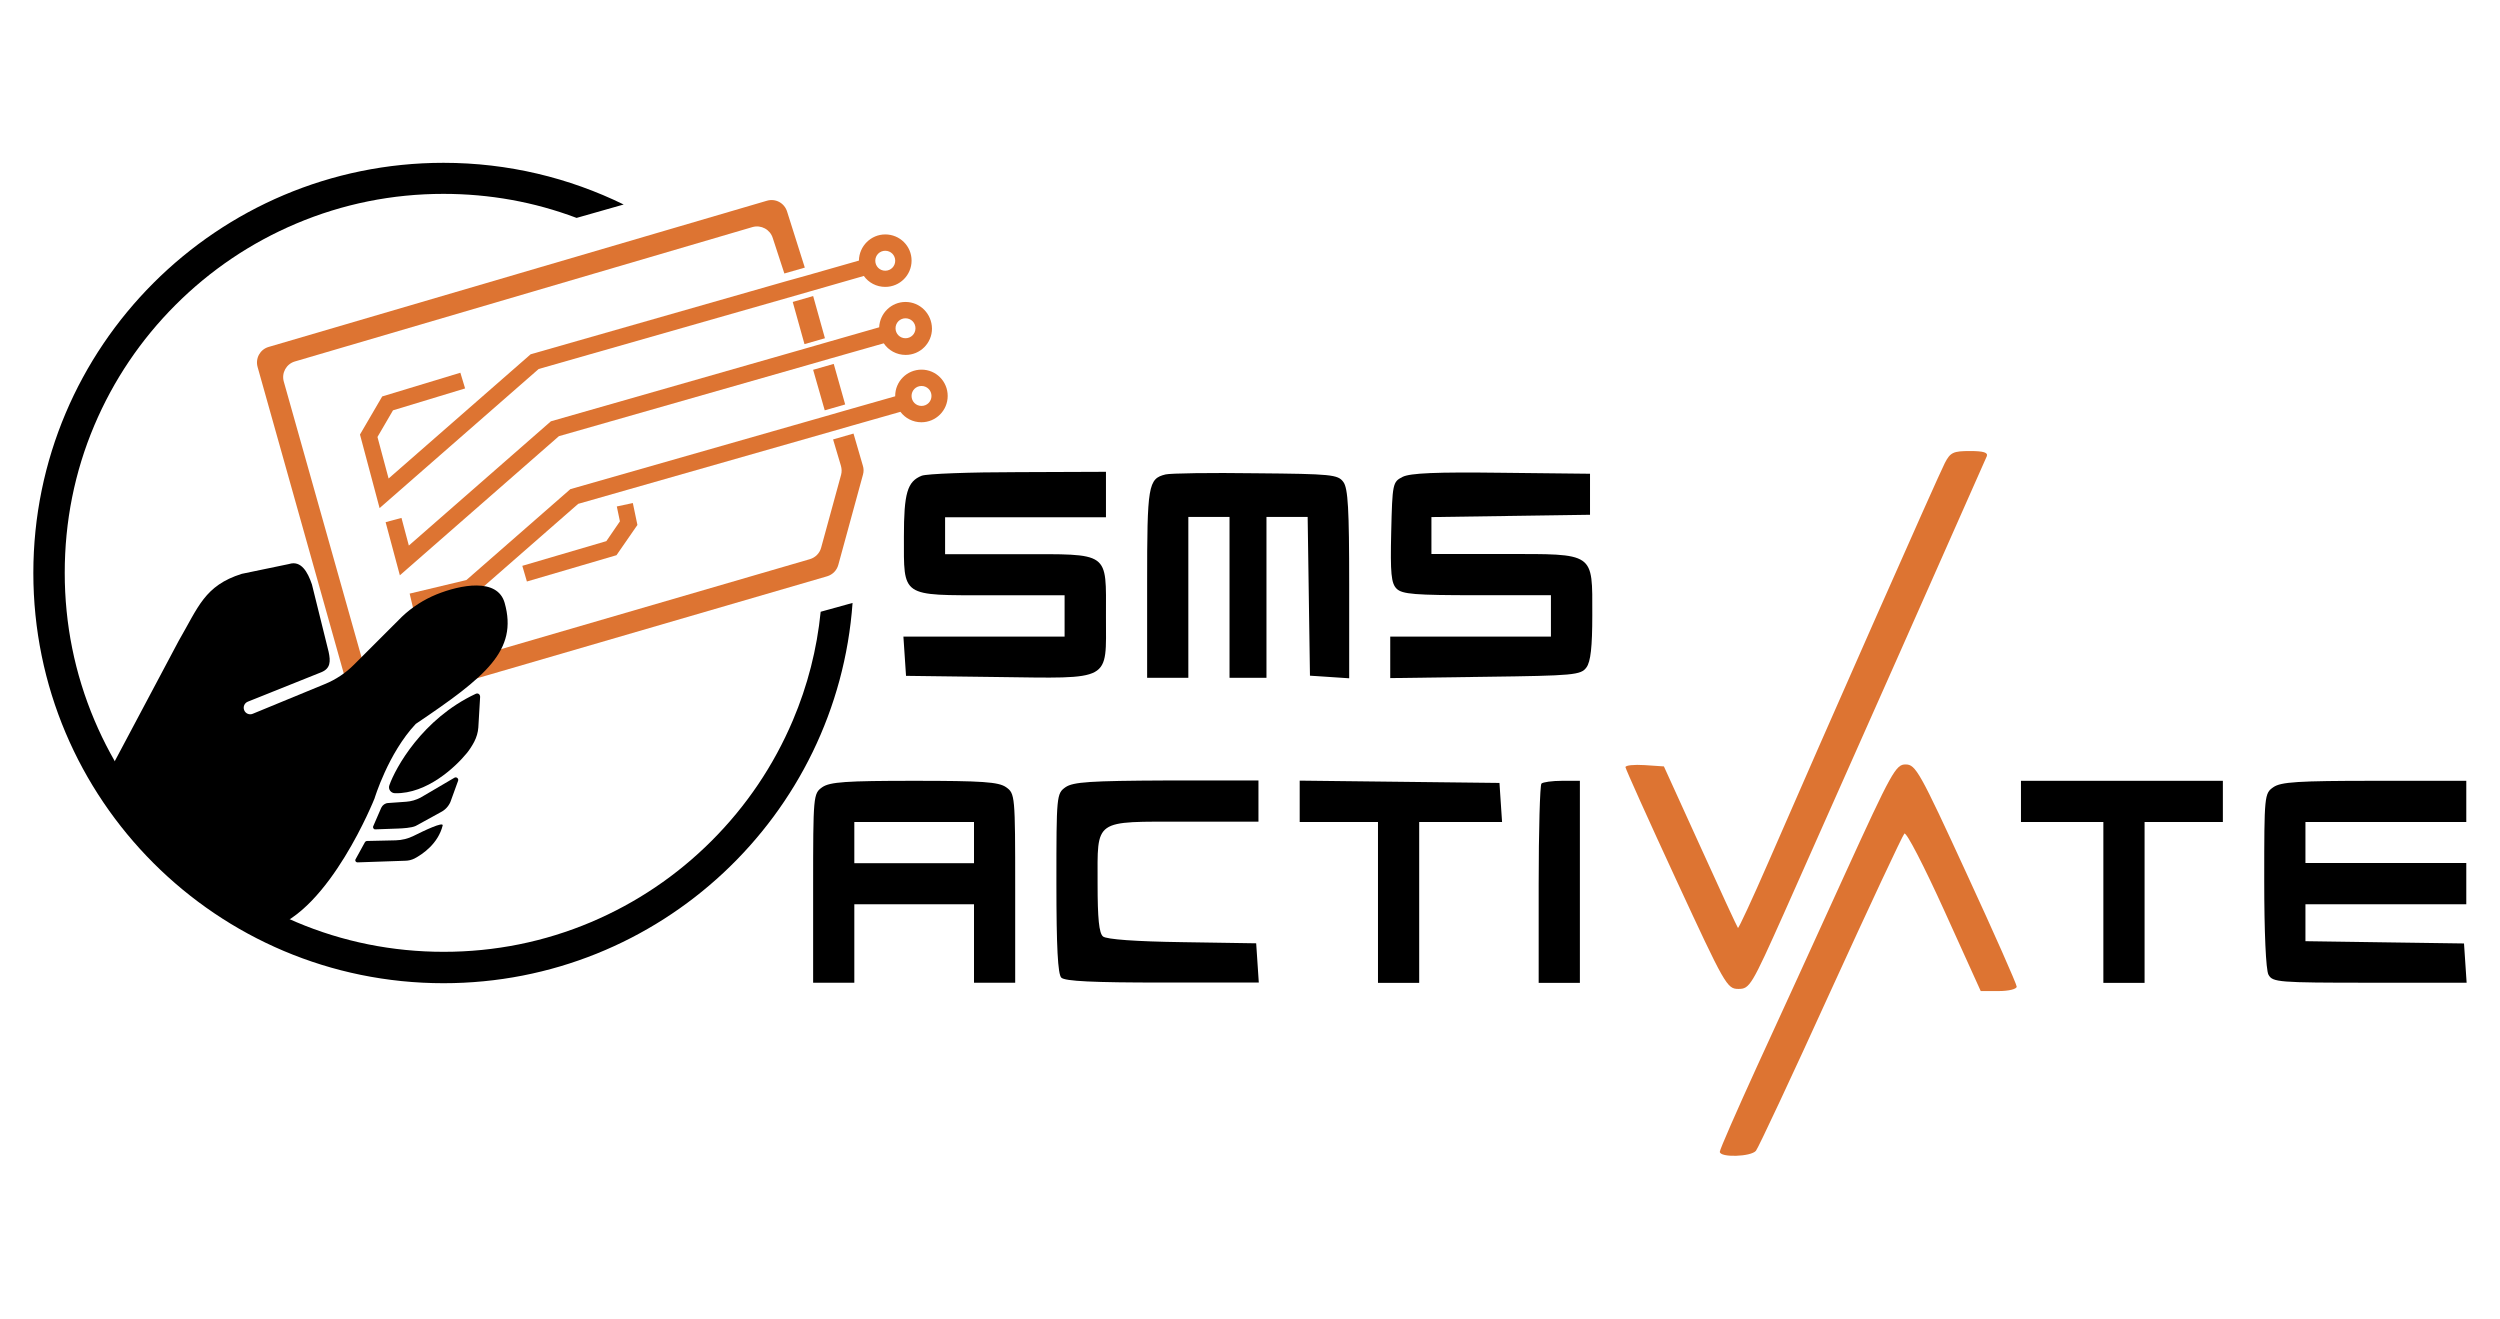 <svg xmlns="http://www.w3.org/2000/svg" xmlns:xlink="http://www.w3.org/1999/xlink" version="1.1" width="182" height="96" viewBox="0 0 182 96" xml:space="preserve">
<desc>Created with Fabric.js 3.5.0</desc>
<defs>
</defs>
<rect x="0" y="0" width="100%" height="100%" fill="#ffffff"/>
<g transform="matrix(1.643 0 0 1.643 90.998 47.999)" id="530033">
<g style="" vector-effect="non-scaling-stroke">
		<g transform="matrix(1 0 0 1 -18.646 -12.061)" id="408900">
<path style="stroke: none; stroke-width: 1; stroke-dasharray: none; stroke-linecap: butt; stroke-dashoffset: 0; stroke-linejoin: miter; stroke-miterlimit: 4; is-custom-font: none; font-file-url: none; fill: rgb(221,116,50); fill-rule: nonzero; opacity: 1;" transform=" translate(-35.263, -9.939)" d="M 35.067 10.967 L 35.973 10.707 L 35.466 8.91 L 34.553 9.171 L 35.067 10.967 Z" stroke-linecap="round"/>
</g>
		<g transform="matrix(1 0 0 1 -19.547 -15.031)" id="503914">
<path style="stroke: none; stroke-width: 1; stroke-dasharray: none; stroke-linecap: butt; stroke-dashoffset: 0; stroke-linejoin: miter; stroke-miterlimit: 4; is-custom-font: none; font-file-url: none; fill: rgb(221,116,50); fill-rule: nonzero; opacity: 1;" transform=" translate(-34.361, -6.969)" d="M 34.169 8.034 L 35.075 7.773 L 34.553 5.904 L 33.648 6.165 L 34.169 8.034 Z" stroke-linecap="round"/>
</g>
		<g transform="matrix(1 0 0 1 -30.559 -9.055)" id="650593">
<path style="stroke: none; stroke-width: 1; stroke-dasharray: none; stroke-linecap: butt; stroke-dashoffset: 0; stroke-linejoin: miter; stroke-miterlimit: 4; is-custom-font: none; font-file-url: none; fill: rgb(221,116,50); fill-rule: nonzero; opacity: 1;" transform=" translate(-23.35, -12.945)" d="M 35.784 13.423 C 35.821 13.554 35.828 13.691 35.792 13.822 L 34.908 17.052 C 34.843 17.299 34.654 17.487 34.415 17.56 L 15.618 23.036 C 15.234 23.152 14.828 22.927 14.719 22.536 L 11.098 9.693 C 10.989 9.309 11.213 8.91 11.59 8.802 L 31.866 2.847 C 32.249 2.738 32.648 2.956 32.764 3.332 L 33.278 4.904 L 34.184 4.643 L 33.401 2.166 C 33.285 1.782 32.887 1.565 32.503 1.681 L 10.431 8.157 C 10.047 8.265 9.83 8.664 9.938 9.048 L 14.06 23.71 C 14.169 24.101 14.575 24.326 14.958 24.21 L 35.176 18.32 C 35.415 18.248 35.603 18.059 35.669 17.813 L 36.762 13.814 C 36.798 13.684 36.798 13.546 36.755 13.416 L 36.342 11.996 L 35.437 12.257 L 35.784 13.423 Z" stroke-linecap="round"/>
</g>
		<g transform="matrix(1 0 0 1 -27.215 -12.764)" id="486014">
<path style="stroke: none; stroke-width: 1; stroke-dasharray: none; stroke-linecap: butt; stroke-dashoffset: 0; stroke-linejoin: miter; stroke-miterlimit: 4; is-custom-font: none; font-file-url: none; fill: rgb(221,116,50); fill-rule: nonzero; opacity: 1;" transform=" translate(-26.693, -9.236)" d="M 37.748 3.173 C 37.11 3.173 36.589 3.694 36.581 4.332 L 34.249 4.998 L 33.336 5.252 L 22.036 8.483 L 15.741 13.988 L 15.248 12.148 L 15.936 10.967 L 19.131 9.997 L 18.921 9.301 L 15.458 10.352 L 14.473 12.04 L 15.342 15.299 L 22.391 9.135 L 33.546 5.947 L 34.452 5.687 L 36.799 5.013 C 37.009 5.31 37.356 5.498 37.748 5.498 C 38.392 5.498 38.914 4.977 38.914 4.332 C 38.914 3.687 38.392 3.173 37.748 3.173 Z M 37.748 4.781 C 37.501 4.781 37.306 4.585 37.306 4.339 C 37.306 4.093 37.501 3.897 37.748 3.897 C 37.994 3.897 38.189 4.093 38.189 4.339 C 38.189 4.585 37.994 4.781 37.748 4.781 Z" stroke-linecap="round"/>
</g>
		<g transform="matrix(1 0 0 1 -26.194 -9.779)" id="589692">
<path style="stroke: none; stroke-width: 1; stroke-dasharray: none; stroke-linecap: butt; stroke-dashoffset: 0; stroke-linejoin: miter; stroke-miterlimit: 4; is-custom-font: none; font-file-url: none; fill: rgb(221,116,50); fill-rule: nonzero; opacity: 1;" transform=" translate(-27.715, -12.221)" d="M 38.646 6.165 C 38.016 6.165 37.508 6.665 37.479 7.288 L 35.132 7.961 L 34.227 8.222 L 22.934 11.453 L 16.639 16.959 L 16.313 15.734 L 15.61 15.923 L 16.241 18.277 L 23.289 12.112 L 34.437 8.925 L 35.343 8.664 L 37.682 7.998 C 37.892 8.309 38.247 8.512 38.653 8.512 C 39.298 8.512 39.819 7.99 39.819 7.346 C 39.812 6.686 39.29 6.165 38.646 6.165 Z M 38.646 7.773 C 38.399 7.773 38.204 7.577 38.204 7.331 C 38.204 7.085 38.399 6.889 38.646 6.889 C 38.892 6.889 39.088 7.085 39.088 7.331 C 39.088 7.577 38.892 7.773 38.646 7.773 Z" stroke-linecap="round"/>
</g>
		<g transform="matrix(1 0 0 1 -25.314 -7.523)" id="719712">
<path style="stroke: none; stroke-width: 1; stroke-dasharray: none; stroke-linecap: butt; stroke-dashoffset: 0; stroke-linejoin: miter; stroke-miterlimit: 4; is-custom-font: none; font-file-url: none; fill: rgb(221,116,50); fill-rule: nonzero; opacity: 1;" transform=" translate(-28.595, -14.477)" d="M 39.355 9.164 C 38.711 9.164 38.189 9.685 38.189 10.33 C 38.189 10.337 38.189 10.345 38.189 10.345 L 36.031 10.96 L 35.125 11.221 L 23.796 14.459 L 19.189 18.487 L 16.675 19.088 L 16.842 19.791 L 19.529 19.146 L 24.143 15.111 L 35.328 11.916 L 36.233 11.656 L 38.421 11.033 C 38.631 11.315 38.972 11.496 39.348 11.496 C 39.993 11.496 40.515 10.975 40.515 10.33 C 40.515 9.685 40 9.164 39.355 9.164 Z M 39.355 10.772 C 39.109 10.772 38.914 10.576 38.914 10.33 C 38.914 10.084 39.109 9.888 39.355 9.888 C 39.602 9.888 39.797 10.084 39.797 10.33 C 39.797 10.576 39.602 10.772 39.355 10.772 Z" stroke-linecap="round"/>
</g>
		<g transform="matrix(1 0 0 1 -29.692 -5.187)" id="988089">
<path style="stroke: none; stroke-width: 1; stroke-dasharray: none; stroke-linecap: butt; stroke-dashoffset: 0; stroke-linejoin: miter; stroke-miterlimit: 4; is-custom-font: none; font-file-url: none; fill: rgb(221,116,50); fill-rule: nonzero; opacity: 1;" transform=" translate(-24.216, -16.813)" d="M 21.869 18.552 L 21.666 17.857 L 25.39 16.763 L 25.991 15.886 L 25.853 15.227 L 26.563 15.075 L 26.766 16.046 L 25.839 17.386 L 21.869 18.552 Z" stroke-linecap="round"/>
</g>
		<g transform="matrix(1 0 0 1 -41.781 3.862)" id="57833">
<path style="stroke: none; stroke-width: 1; stroke-dasharray: none; stroke-linecap: butt; stroke-dashoffset: 0; stroke-linejoin: miter; stroke-miterlimit: 4; is-custom-font: none; font-file-url: none; fill: rgb(0,0,0); fill-rule: nonzero; opacity: 1;" transform=" translate(-12.127, -25.862)" d="M 3.238 27.209 L 6.44 21.182 C 7.309 19.689 7.584 18.733 9.236 18.212 L 11.329 17.777 C 11.873 17.603 12.162 18.146 12.344 18.682 L 13.082 21.66 C 13.177 22.094 13.169 22.406 12.757 22.573 L 9.504 23.876 C 9.359 23.934 9.287 24.094 9.337 24.239 C 9.388 24.398 9.569 24.478 9.721 24.413 L 12.923 23.094 C 13.401 22.898 13.836 22.609 14.205 22.239 L 16.335 20.11 C 16.777 19.689 17.298 19.356 17.863 19.124 C 18.921 18.697 20.565 18.371 20.884 19.501 C 21.478 21.609 20.051 22.768 16.944 24.862 C 15.719 26.166 15.118 28.165 15.118 28.165 C 15.118 28.165 13.133 33.149 10.504 33.924 C 7.86 34.699 3.238 27.209 3.238 27.209 Z" stroke-linecap="round"/>
</g>
		<g transform="matrix(1 0 0 1 -36.13 3.724)" id="289482">
<path style="stroke: none; stroke-width: 1; stroke-dasharray: none; stroke-linecap: butt; stroke-dashoffset: 0; stroke-linejoin: miter; stroke-miterlimit: 4; is-custom-font: none; font-file-url: none; fill: rgb(0,0,0); fill-rule: nonzero; opacity: 1;" transform=" translate(-17.779, -25.724)" d="M 15.777 27.578 C 16.045 26.818 17.233 24.637 19.602 23.529 C 19.71 23.478 19.805 23.558 19.797 23.674 L 19.718 25.021 C 19.703 25.238 19.638 25.456 19.537 25.651 C 19.435 25.847 19.312 26.028 19.218 26.144 C 18.704 26.774 17.443 27.962 16.031 27.933 C 15.842 27.933 15.712 27.752 15.777 27.578 Z" stroke-linecap="round"/>
</g>
		<g transform="matrix(1 0 0 1 -36.969 6.383)" id="469725">
<path style="stroke: none; stroke-width: 1; stroke-dasharray: none; stroke-linecap: butt; stroke-dashoffset: 0; stroke-linejoin: miter; stroke-miterlimit: 4; is-custom-font: none; font-file-url: none; fill: rgb(0,0,0); fill-rule: nonzero; opacity: 1;" transform=" translate(-16.939, -28.383)" d="M 15.415 28.578 L 15.06 29.396 C 15.031 29.462 15.082 29.541 15.154 29.534 L 16.161 29.498 C 16.357 29.491 16.762 29.469 16.943 29.382 L 18.052 28.773 C 18.24 28.679 18.392 28.52 18.479 28.324 L 18.82 27.383 C 18.856 27.288 18.754 27.194 18.66 27.245 L 17.154 28.129 C 16.958 28.23 16.741 28.295 16.523 28.31 L 15.712 28.368 C 15.589 28.375 15.473 28.455 15.415 28.578 Z" stroke-linecap="round"/>
</g>
		<g transform="matrix(1 0 0 1 -37.706 8.157)" id="817896">
<path style="stroke: none; stroke-width: 1; stroke-dasharray: none; stroke-linecap: butt; stroke-dashoffset: 0; stroke-linejoin: miter; stroke-miterlimit: 4; is-custom-font: none; font-file-url: none; fill: rgb(0,0,0); fill-rule: nonzero; opacity: 1;" transform=" translate(-16.203, -30.157)" d="M 14.691 30.107 L 14.278 30.86 C 14.241 30.925 14.292 30.997 14.364 30.997 L 16.473 30.925 C 16.617 30.925 16.762 30.889 16.893 30.824 C 17.248 30.635 17.936 30.172 18.139 29.36 C 18.168 29.186 17.342 29.578 16.849 29.824 C 16.603 29.947 16.335 30.012 16.06 30.02 L 14.77 30.049 C 14.734 30.063 14.705 30.078 14.691 30.107 Z" stroke-linecap="round"/>
</g>
		<g transform="matrix(1 0 0 1 -35.759 -3.825)" id="83450">
<path style="stroke: none; stroke-width: 1; stroke-dasharray: none; stroke-linecap: butt; stroke-dashoffset: 0; stroke-linejoin: miter; stroke-miterlimit: 4; is-custom-font: none; font-file-url: none; fill: rgb(0,0,0); fill-rule: nonzero; opacity: 1;" transform=" translate(-18.149, -18.175)" d="M 34.886 19.892 C 34.72 21.551 34.307 23.167 33.655 24.702 C 32.807 26.702 31.598 28.498 30.055 30.041 C 28.512 31.584 26.715 32.794 24.716 33.642 C 22.644 34.518 20.449 34.96 18.182 34.96 C 15.915 34.96 13.713 34.518 11.648 33.642 C 9.649 32.794 7.852 31.584 6.309 30.041 C 4.766 28.498 3.557 26.702 2.709 24.702 C 1.833 22.631 1.391 20.436 1.391 18.168 C 1.391 15.901 1.825 13.706 2.702 11.634 C 3.549 9.635 4.759 7.838 6.302 6.295 C 7.845 4.752 9.642 3.542 11.641 2.695 C 13.713 1.818 15.907 1.376 18.175 1.376 C 20.21 1.376 22.188 1.731 24.071 2.441 L 26.157 1.847 C 23.745 0.666 21.036 0 18.175 0 C 8.142 0 0 8.135 0 18.175 C 0 28.216 8.135 36.351 18.175 36.351 C 27.765 36.351 35.625 28.918 36.299 19.501 L 34.886 19.892 Z" stroke-linecap="round"/>
</g>
		<g transform="matrix(1 0 0 1 24.649 2.688)" id="279477">
<path style="stroke: none; stroke-width: 1; stroke-dasharray: none; stroke-linecap: butt; stroke-dashoffset: 0; stroke-linejoin: miter; stroke-miterlimit: 4; is-custom-font: none; font-file-url: none; fill: rgb(221,116,50); fill-rule: evenodd; opacity: 1;" transform=" translate(-78.558, -24.688)" d="M 84.695 13.307 C 84.419 13.836 79.378 25.238 76.879 30.99 C 76.169 32.62 75.56 33.931 75.531 33.902 C 75.502 33.873 74.749 32.251 73.865 30.295 L 72.25 26.745 L 71.395 26.687 C 70.924 26.658 70.54 26.694 70.547 26.781 C 70.555 26.861 71.562 29.107 72.793 31.765 C 74.959 36.445 75.046 36.604 75.553 36.604 C 76.053 36.604 76.132 36.467 77.581 33.228 C 79.378 29.201 86.419 13.329 86.556 13.003 C 86.621 12.836 86.411 12.771 85.817 12.771 C 85.071 12.771 84.941 12.829 84.695 13.307 Z" stroke-linecap="round"/>
</g>
		<g transform="matrix(1 0 0 1 -10.867 -3.75)" id="744071">
<path style="stroke: none; stroke-width: 1; stroke-dasharray: none; stroke-linecap: butt; stroke-dashoffset: 0; stroke-linejoin: miter; stroke-miterlimit: 4; is-custom-font: none; font-file-url: none; fill: rgb(0,0,0); fill-rule: evenodd; opacity: 1;" transform=" translate(-43.041, -18.25)" d="M 39.363 13.865 C 38.726 14.119 38.574 14.633 38.574 16.553 C 38.574 19.269 38.414 19.161 42.42 19.161 H 45.694 V 20.081 V 20.993 H 42.123 H 38.552 L 38.61 21.863 L 38.668 22.732 L 42.666 22.783 C 47.831 22.848 47.527 23.014 47.527 20.11 C 47.527 17.19 47.744 17.342 43.63 17.342 H 40.399 V 16.524 V 15.705 H 43.963 H 47.527 V 14.698 V 13.691 L 43.644 13.706 C 41.507 13.706 39.58 13.778 39.363 13.865 Z" stroke-linecap="round"/>
</g>
		<g transform="matrix(1 0 0 1 -0.08 -3.707)" id="655883">
<path style="stroke: none; stroke-width: 1; stroke-dasharray: none; stroke-linecap: butt; stroke-dashoffset: 0; stroke-linejoin: miter; stroke-miterlimit: 4; is-custom-font: none; font-file-url: none; fill: rgb(0,0,0); fill-rule: evenodd; opacity: 1;" transform=" translate(-53.829, -18.293)" d="M 50.171 13.807 C 49.395 13.995 49.352 14.285 49.352 18.653 V 22.819 H 50.265 H 51.178 V 19.255 V 15.691 H 52.09 H 53.003 V 19.255 V 22.819 H 53.822 H 54.64 V 19.255 V 15.691 H 55.553 H 56.465 L 56.516 19.211 L 56.567 22.725 L 57.436 22.782 L 58.305 22.84 V 18.668 C 58.305 15.35 58.255 14.416 58.045 14.14 C 57.806 13.814 57.523 13.785 54.162 13.756 C 52.17 13.727 50.373 13.756 50.171 13.807 Z" stroke-linecap="round"/>
</g>
		<g transform="matrix(1 0 0 1 10.692 -3.722)" id="746437">
<path style="stroke: none; stroke-width: 1; stroke-dasharray: none; stroke-linecap: butt; stroke-dashoffset: 0; stroke-linejoin: miter; stroke-miterlimit: 4; is-custom-font: none; font-file-url: none; fill: rgb(0,0,0); fill-rule: evenodd; opacity: 1;" transform=" translate(-64.601, -18.279)" d="M 60.674 13.916 C 60.232 14.14 60.218 14.206 60.167 16.364 C 60.124 18.197 60.167 18.632 60.406 18.871 C 60.653 19.117 61.218 19.16 63.97 19.16 H 67.244 V 20.081 V 20.993 H 63.688 H 60.124 V 21.913 V 22.833 L 64.34 22.775 C 68.266 22.725 68.57 22.696 68.816 22.362 C 69.005 22.109 69.077 21.45 69.077 20.037 C 69.077 17.234 69.222 17.335 65.151 17.335 H 61.949 V 16.516 V 15.698 L 65.462 15.647 L 68.976 15.596 V 14.684 V 13.778 L 65.049 13.735 C 62.159 13.698 61.007 13.749 60.674 13.916 Z" stroke-linecap="round"/>
</g>
		<g transform="matrix(1 0 0 1 27.396 13.329)" id="165008">
<path style="stroke: none; stroke-width: 1; stroke-dasharray: none; stroke-linecap: butt; stroke-dashoffset: 0; stroke-linejoin: miter; stroke-miterlimit: 4; is-custom-font: none; font-file-url: none; fill: rgb(221,116,50); fill-rule: evenodd; opacity: 1;" transform=" translate(-81.305, -35.329)" d="M 80.261 31.541 C 79.037 34.228 77.291 38.053 76.379 40.031 C 75.473 42.016 74.727 43.718 74.727 43.819 C 74.727 44.087 76.111 44.044 76.328 43.776 C 76.43 43.653 77.922 40.473 79.631 36.713 C 81.348 32.953 82.819 29.809 82.905 29.722 C 82.992 29.636 83.782 31.171 84.673 33.134 L 86.288 36.699 H 87.085 C 87.527 36.699 87.882 36.612 87.882 36.503 C 87.882 36.394 86.882 34.134 85.658 31.483 C 83.586 26.977 83.405 26.658 82.963 26.658 C 82.529 26.651 82.348 26.97 80.261 31.541 Z" stroke-linecap="round"/>
</g>
		<g transform="matrix(1 0 0 1 -14.879 9.856)" id="363941">
<path style="stroke: none; stroke-width: 1; stroke-dasharray: none; stroke-linecap: butt; stroke-dashoffset: 0; stroke-linejoin: miter; stroke-miterlimit: 4; is-custom-font: none; font-file-url: none; fill: rgb(0,0,0); fill-rule: evenodd; opacity: 1;" transform=" translate(-39.03, -31.856)" d="M 43.101 27.665 C 42.767 27.433 42.05 27.383 39.03 27.383 C 36.009 27.383 35.299 27.433 34.959 27.665 C 34.56 27.948 34.553 28.02 34.553 32.142 V 36.329 H 35.466 H 36.378 V 34.59 V 32.852 H 39.03 H 41.681 V 34.59 V 36.329 H 42.594 H 43.506 V 32.142 C 43.506 28.02 43.499 27.948 43.101 27.665 Z M 41.681 30.121 V 31.034 H 39.03 H 36.378 V 30.121 V 29.208 H 39.03 H 41.681 V 30.121 Z" stroke-linecap="round"/>
</g>
		<g transform="matrix(1 0 0 1 -4.093 9.845)" id="863716">
<path style="stroke: none; stroke-width: 1; stroke-dasharray: none; stroke-linecap: butt; stroke-dashoffset: 0; stroke-linejoin: miter; stroke-miterlimit: 4; is-custom-font: none; font-file-url: none; fill: rgb(0,0,0); fill-rule: evenodd; opacity: 1;" transform=" translate(-49.816, -31.845)" d="M 45.737 27.665 C 45.339 27.948 45.332 28.027 45.332 31.917 C 45.332 34.764 45.397 35.952 45.549 36.104 C 45.709 36.264 46.962 36.322 50.033 36.322 H 54.3 L 54.242 35.452 L 54.184 34.583 L 50.91 34.532 C 48.874 34.504 47.541 34.409 47.396 34.279 C 47.222 34.134 47.157 33.489 47.157 31.939 C 47.157 29.041 46.947 29.194 51.054 29.194 H 54.285 V 28.281 V 27.368 H 50.214 C 46.824 27.383 46.078 27.433 45.737 27.665 Z" stroke-linecap="round"/>
</g>
		<g transform="matrix(1 0 0 1 6.686 9.856)" id="99235">
<path style="stroke: none; stroke-width: 1; stroke-dasharray: none; stroke-linecap: butt; stroke-dashoffset: 0; stroke-linejoin: miter; stroke-miterlimit: 4; is-custom-font: none; font-file-url: none; fill: rgb(0,0,0); fill-rule: evenodd; opacity: 1;" transform=" translate(-60.594, -31.856)" d="M 56.111 28.295 V 29.208 H 57.842 H 59.58 V 32.772 V 36.336 H 60.493 H 61.406 V 32.772 V 29.208 H 63.239 H 65.078 L 65.02 28.339 L 64.963 27.477 L 60.537 27.426 L 56.111 27.375 V 28.295 Z" stroke-linecap="round"/>
</g>
		<g transform="matrix(1 0 0 1 13.705 9.86)" id="809499">
<path style="stroke: none; stroke-width: 1; stroke-dasharray: none; stroke-linecap: butt; stroke-dashoffset: 0; stroke-linejoin: miter; stroke-miterlimit: 4; is-custom-font: none; font-file-url: none; fill: rgb(0,0,0); fill-rule: evenodd; opacity: 1;" transform=" translate(-67.614, -31.86)" d="M 66.824 27.506 C 66.759 27.571 66.701 29.585 66.701 31.983 V 36.336 H 67.614 H 68.527 V 31.859 V 27.383 H 67.737 C 67.302 27.383 66.889 27.441 66.824 27.506 Z" stroke-linecap="round"/>
</g>
		<g transform="matrix(1 0 0 1 38.635 9.86)" id="108143">
<path style="stroke: none; stroke-width: 1; stroke-dasharray: none; stroke-linecap: butt; stroke-dashoffset: 0; stroke-linejoin: miter; stroke-miterlimit: 4; is-custom-font: none; font-file-url: none; fill: rgb(0,0,0); fill-rule: evenodd; opacity: 1;" transform=" translate(-92.543, -31.86)" d="M 88.07 28.295 V 29.208 H 89.896 H 91.721 V 32.772 V 36.336 H 92.634 H 93.547 V 32.772 V 29.208 H 95.285 H 97.016 V 28.295 V 27.383 H 92.547 H 88.07 V 28.295 Z" stroke-linecap="round"/>
</g>
		<g transform="matrix(1 0 0 1 49.425 9.856)" id="532251">
<path style="stroke: none; stroke-width: 1; stroke-dasharray: none; stroke-linecap: butt; stroke-dashoffset: 0; stroke-linejoin: miter; stroke-miterlimit: 4; is-custom-font: none; font-file-url: none; fill: rgb(0,0,0); fill-rule: evenodd; opacity: 1;" transform=" translate(-103.333, -31.856)" d="M 99.255 27.665 C 98.856 27.94 98.849 28.027 98.849 31.787 C 98.849 34.083 98.922 35.764 99.037 35.974 C 99.219 36.307 99.465 36.329 103.521 36.329 H 107.817 L 107.759 35.46 L 107.701 34.59 L 104.188 34.54 L 100.675 34.489 V 33.67 V 32.852 H 104.239 H 107.802 V 31.939 V 31.026 H 104.239 H 100.675 V 30.114 V 29.208 H 104.239 H 107.802 V 28.295 V 27.383 H 103.731 C 100.341 27.383 99.588 27.433 99.255 27.665 Z" stroke-linecap="round"/>
</g>
</g>
</g>
</svg>